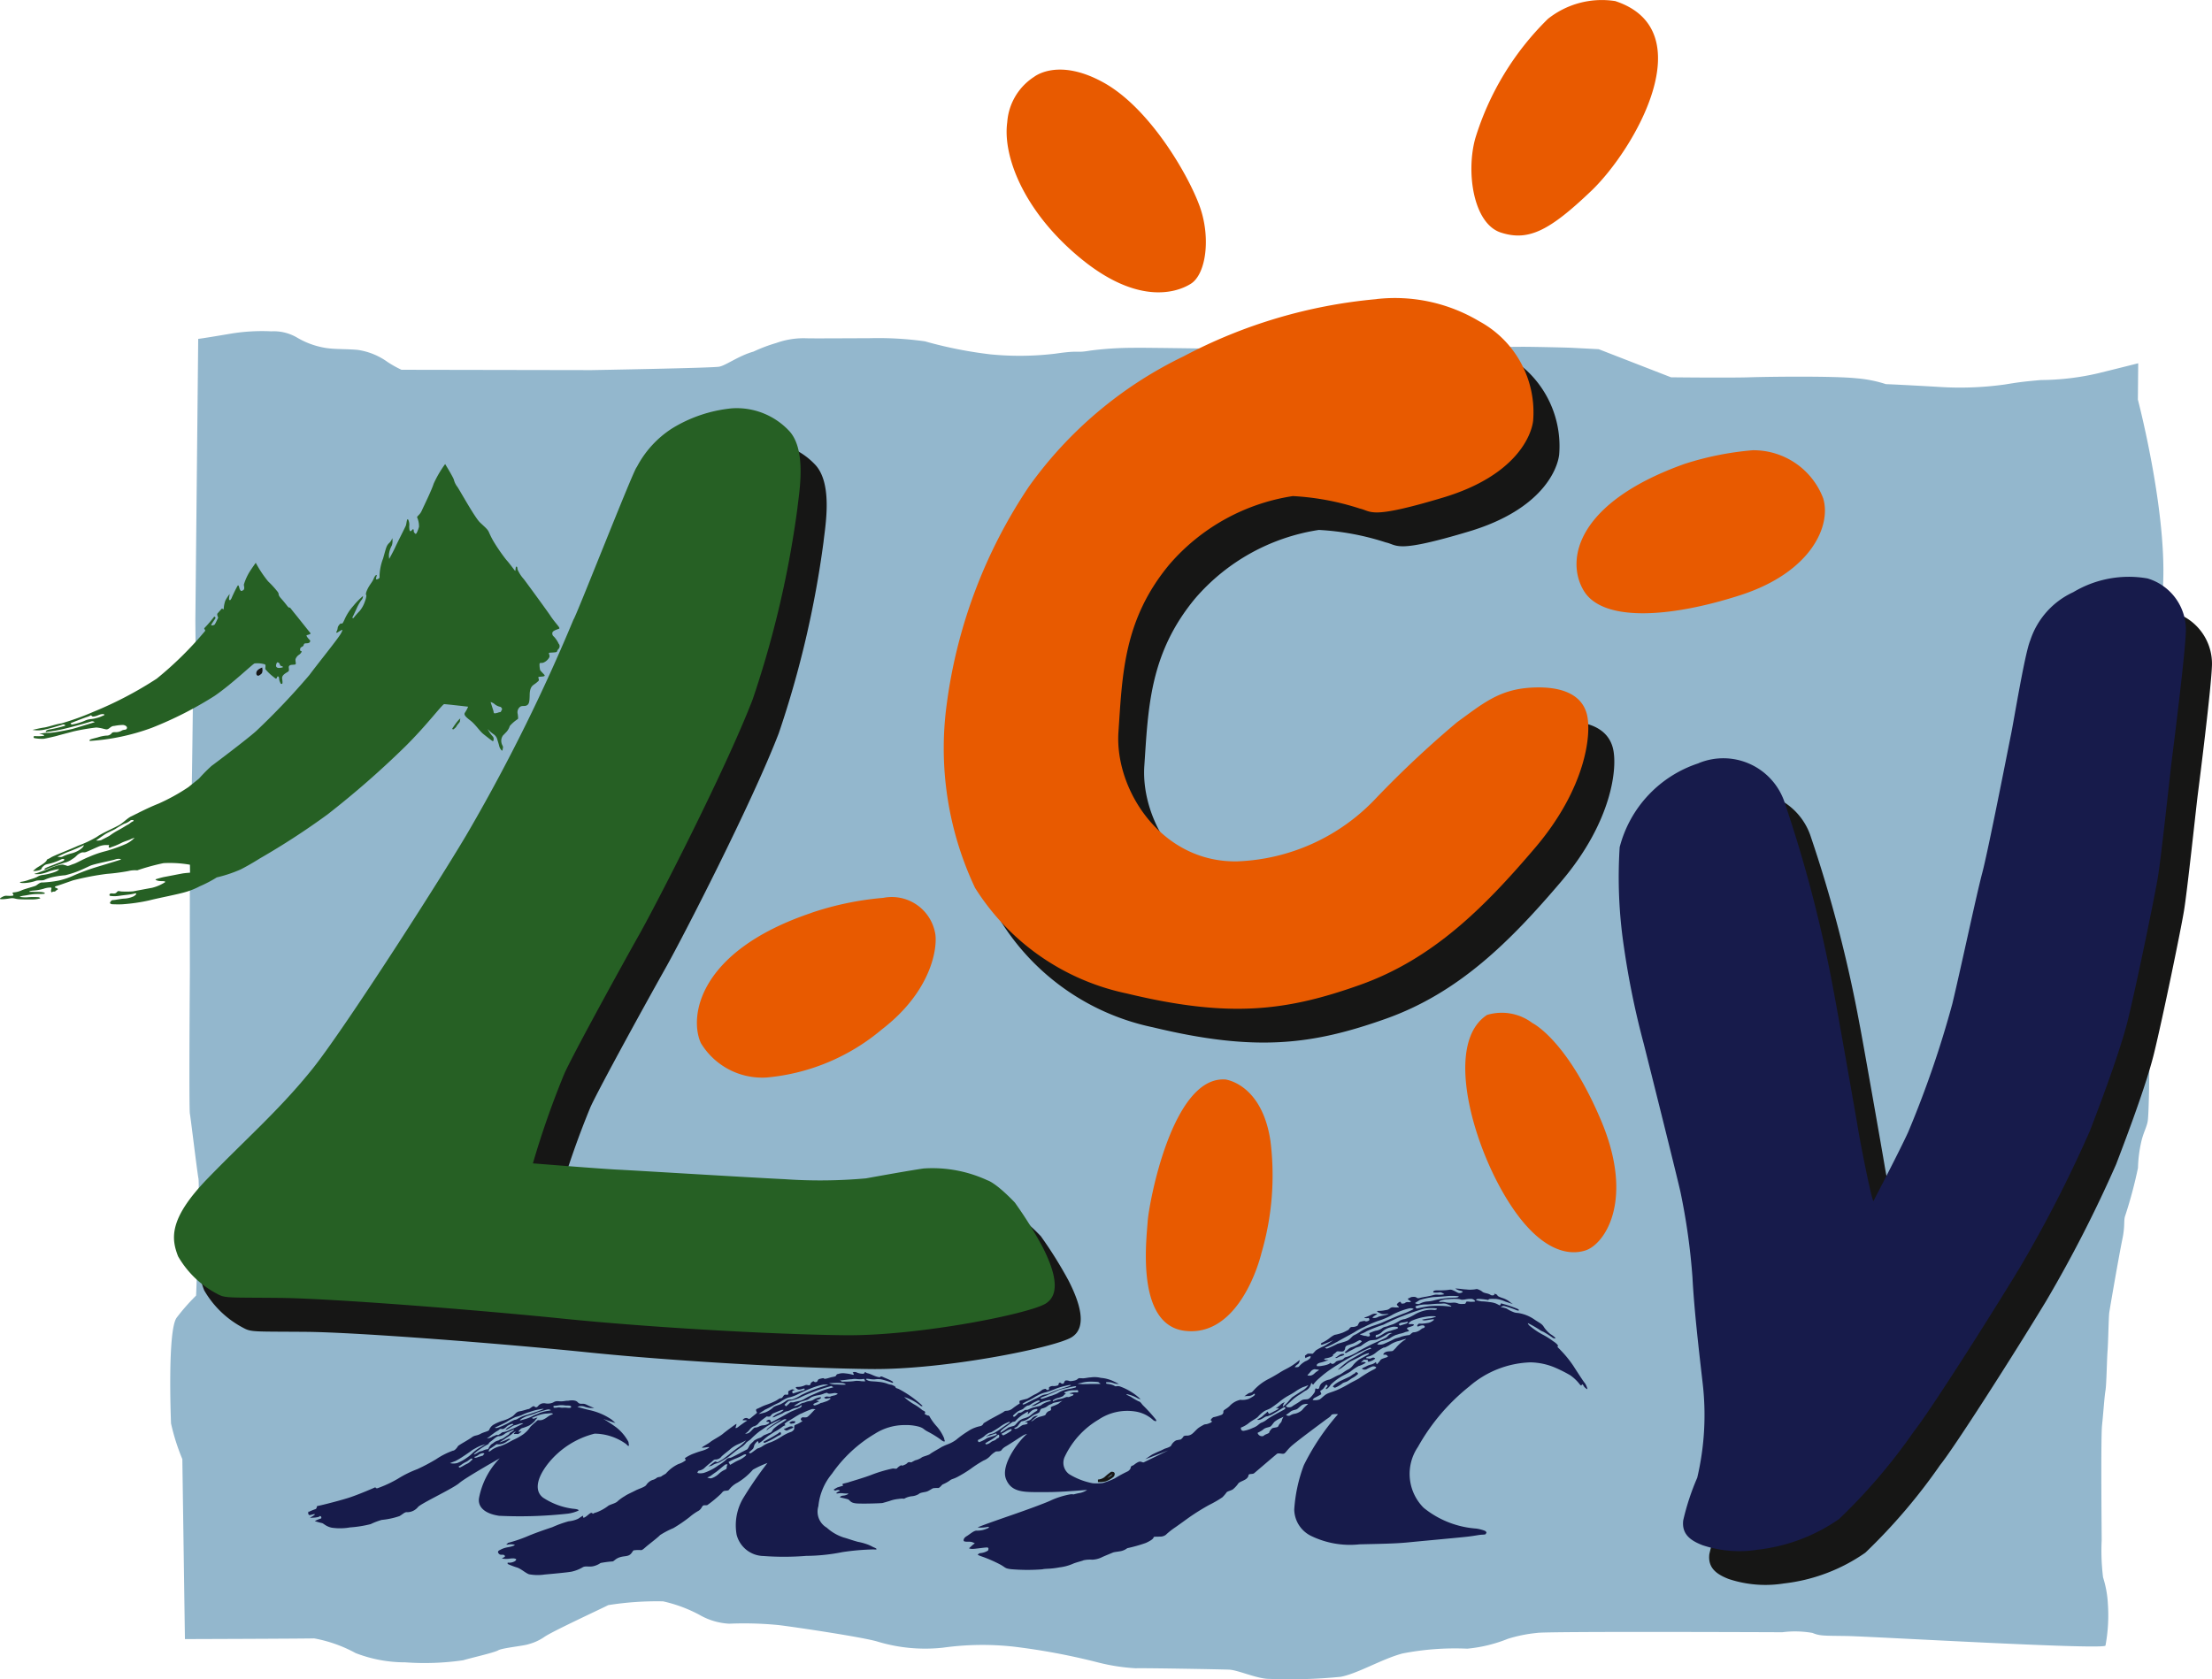<svg id="Groupe_2" data-name="Groupe 2" xmlns="http://www.w3.org/2000/svg" xmlns:xlink="http://www.w3.org/1999/xlink" width="105.37" height="80" viewBox="0 0 105.37 80">
  <defs>
    <clipPath id="clip-path">
      <rect id="Rectangle_1" data-name="Rectangle 1" width="105.37" height="80" fill="none"/>
    </clipPath>
  </defs>
  <g id="Groupe_1" data-name="Groupe 1" clip-path="url(#clip-path)">
    <path id="Tracé_1" data-name="Tracé 1" d="M19.856,36.39c.065,0,.865-.131,1.535-.245a9.154,9.154,0,0,1,1.943-.114,2.2,2.2,0,0,1,1.224.294,3.883,3.883,0,0,0,1.323.49c.457.081,1.012.049,1.567.1a3.211,3.211,0,0,1,1.42.572,5.267,5.267,0,0,0,.67.376l9.046.016s5.763-.1,6.09-.163.931-.523,1.633-.719a7.4,7.4,0,0,1,1.078-.408,3.884,3.884,0,0,1,1.355-.229c.343.016,1.992,0,3.053,0a16.046,16.046,0,0,1,2.678.147,20.068,20.068,0,0,0,3.119.621,14.213,14.213,0,0,0,3.1-.033c1.241-.18.9-.016,1.666-.147a16.019,16.019,0,0,1,2.057-.131c.327-.017,5.388.065,5.388.065s12.687-.114,13.16-.114,2.041.033,2.351.049l1.257.065,3.445,1.339s2.727.032,3.74,0,4.049-.065,5.11.049a6.117,6.117,0,0,1,1.388.278c.081,0,1.126.049,2.514.131a15.471,15.471,0,0,0,3.151-.115c.621-.1.8-.131,1.715-.212a12.32,12.32,0,0,0,2.743-.326c1.388-.343,1.894-.473,1.894-.473l-.016,1.731s1.567,5.96,1.143,9.519-.6,22.6-.6,22.6-.016,2.008-.081,2.3-.2.522-.294.914a6.377,6.377,0,0,0-.163,1.274,21.329,21.329,0,0,1-.6,2.253c-.1.261,0,.457-.147,1.159s-.588,3.249-.62,3.478-.05,1.453-.082,1.829-.049,1.6-.1,1.894-.1,1.061-.163,1.649-.017,5.127-.017,5.469a10.334,10.334,0,0,0,.066,1.779,4.979,4.979,0,0,1,.229,1.257,7.9,7.9,0,0,1-.114,1.992c-.1.212-11.234-.441-12.344-.457s-1.257,0-1.616-.147a4.819,4.819,0,0,0-1.437-.032s-11.3-.049-11.674.032a6.884,6.884,0,0,0-1.388.278,6.913,6.913,0,0,1-1.943.473,13.056,13.056,0,0,0-3.086.229c-.979.261-2.106.947-2.939,1.111a24.874,24.874,0,0,1-3.412.1c-.572,0-1.486-.424-1.91-.441s-4.115-.082-4.442-.065a9.465,9.465,0,0,1-1.8-.278A31.145,31.145,0,0,0,58.7,98.7a13.6,13.6,0,0,0-3.364.049,7.838,7.838,0,0,1-3.135-.294c-.718-.212-3.9-.686-4.7-.783a16.961,16.961,0,0,0-2.351-.065,3.162,3.162,0,0,1-1.421-.424A6.791,6.791,0,0,0,42,96.542a14.735,14.735,0,0,0-2.613.18c-.179.1-2.612,1.225-3.02,1.5a2.421,2.421,0,0,1-.768.359c-.212.081-1.257.179-1.453.294s-1.355.375-1.665.473a12.734,12.734,0,0,1-2.759.1,6.542,6.542,0,0,1-2.368-.441,6.579,6.579,0,0,0-1.976-.7c-.621.016-6.155.033-6.155.033L19.1,89.766a10.061,10.061,0,0,1-.539-1.7c-.016-.392-.163-4.408.261-5.029a9.806,9.806,0,0,1,.931-1.062c.016-.065.18-5.241.114-5.584s-.359-2.809-.408-3.086,0-6.809,0-6.809-.016-6.334.033-6.58.114-6.482.114-6.482.13-1.535.13-1.665-.016-1.959-.016-1.959Z" transform="translate(-10.414 -20.245)" fill="#93b7cd"/>
    <path id="Tracé_2" data-name="Tracé 2" d="M43.8,50.911a4.853,4.853,0,0,1,1.679-1.849,6.665,6.665,0,0,1,2.849-.962,3.421,3.421,0,0,1,2.754,1.094c.83.924.452,2.943.377,3.66a48.02,48.02,0,0,1-2.131,9.111c-1.283,3.339-4.584,9.753-5.4,11.2s-3.094,5.584-3.565,6.6a42.225,42.225,0,0,0-1.509,4.3s3.3.265,4.056.3,6.3.377,7.923.453a24.524,24.524,0,0,0,3.886-.038c.623-.113,2.094-.378,2.754-.472a6.24,6.24,0,0,1,3.037.566s.378.094,1.3,1.056a19.7,19.7,0,0,1,1.32,2.113c.491.962.943,2.206.151,2.7S57.21,92.3,53.721,92.26s-9.394-.377-13.45-.792-11.016-.962-13.487-.981-2.584.018-2.961-.188a4.612,4.612,0,0,1-1.868-1.793c-.321-.83-.471-1.774,1.415-3.716s3.433-3.282,4.98-5.207S34.8,70,35.9,68.077a85.2,85.2,0,0,0,4.9-9.922c.057.019,2.791-6.959,3-7.243" transform="translate(-12.23 -27.031)" fill="#161615"/>
    <path id="Tracé_3" data-name="Tracé 3" d="M126.1,36.147a7.831,7.831,0,0,1,4.888,1.055,4.93,4.93,0,0,1,2.573,4.74c-.074.667-.777,2.611-4.3,3.666s-3.37.649-3.962.519a12.433,12.433,0,0,0-3.185-.593,9.7,9.7,0,0,0-5.888,3.258c-2.185,2.629-2.24,5.24-2.426,7.981s2.037,6.221,5.647,6.165A9.555,9.555,0,0,0,126.1,59.9a48.931,48.931,0,0,1,3.833-3.592c1.222-.888,2-1.555,3.5-1.648s2.444.333,2.685,1.259-.037,3.518-2.463,6.369-4.87,5.3-8.351,6.536-6.184,1.593-11.091.408a11.263,11.263,0,0,1-7.239-5.036,15.588,15.588,0,0,1-1.352-8.721,24.264,24.264,0,0,1,3.925-10.406,19.42,19.42,0,0,1,7.369-6.2,24.258,24.258,0,0,1,9.184-2.722" transform="translate(-59.289 -20.285)" fill="#161615"/>
    <path id="Tracé_4" data-name="Tracé 4" d="M182.694,75.312a3.078,3.078,0,0,1,4.069,1.788,63.967,63.967,0,0,1,2.361,9.059c.107.52,1.081,6.057,1.187,6.7s.587,3.082.708,3.322c0,0,1.214-2.322,1.654-3.282a48.472,48.472,0,0,0,2.108-6.124c.44-1.841,1.147-5.189,1.427-6.243s1.241-5.963,1.374-6.617.654-3.843.907-4.443a3.839,3.839,0,0,1,2.054-2.308,5.145,5.145,0,0,1,3.535-.654A2.555,2.555,0,0,1,205.908,69c-.027,1.094-.614,5.71-.681,6.231s-.494,4.549-.654,5.51-1,5.042-1.427,6.791-1.694,4.976-1.8,5.269A62.121,62.121,0,0,1,198,99.339c-1.627,2.682-4.375,6.977-5.042,7.8a27.408,27.408,0,0,1-3.562,4.176,8.429,8.429,0,0,1-3.882,1.467,5.56,5.56,0,0,1-2.628-.213c-.587-.227-1-.534-.921-1.187a11.606,11.606,0,0,1,.667-2.029,13.054,13.054,0,0,0,.267-4.429c-.2-1.748-.414-3.589-.494-5.109a30.677,30.677,0,0,0-.573-4.083c-.134-.614-1.468-5.95-1.748-7.057a39.5,39.5,0,0,1-.947-4.629,22.424,22.424,0,0,1-.2-4.736,5.707,5.707,0,0,1,3.762-4" transform="translate(-100.539 -37.337)" fill="#161615"/>
    <path id="Tracé_5" data-name="Tracé 5" d="M15.368,66.234c-.163.029-.209-.012-.233-.058s.018-.152.018-.152c.018-.022.023-.075.1-.028s.041.128.111.151.169.058.006.087M6.877,68.52a1.344,1.344,0,0,1-.3.11,1.417,1.417,0,0,1-.285.052.927.927,0,0,0-.3.088,2.814,2.814,0,0,1-.575.168c-.076-.006-.07-.064-.07-.064.018-.006.552-.221.768-.291s.174-.1.215-.069.035.063.169.034.2-.081.308-.1.226.017.07.076M16.6,64.681c.076-.028.215-.046.157-.111s-.617-.773-.738-.919-.175-.227-.215-.267-.046.011-.1-.046-.14-.187-.332-.4-.064-.192-.175-.332a4.65,4.65,0,0,0-.448-.489,5.527,5.527,0,0,1-.587-.884s-.163.227-.279.407a2.6,2.6,0,0,0-.286.628c-.006.081.064.221-.046.279s-.1.018-.14-.035-.046-.244-.11-.192a6.79,6.79,0,0,0-.3.617c-.059.092-.059.087-.1.064s.035-.314.012-.273a2.011,2.011,0,0,0-.2.308,1.419,1.419,0,0,0-.076.378c-.005.093-.064-.017-.087,0s-.134.152-.2.221.035.2.017.228-.128.273-.163.314a.211.211,0,0,1-.162.035c-.035-.006.186-.308.2-.337s-.041-.117-.081-.047a5.817,5.817,0,0,1-.436.506c-.064.059.075.088.011.163a16.768,16.768,0,0,1-2.291,2.257,17.886,17.886,0,0,1-3.007,1.576,12.75,12.75,0,0,1-1.529.553c-.274.04-.64.174-.832.2s-.535.111-.552.111a1.433,1.433,0,0,0,.517,0c.285-.053.884-.239.937-.256s.139.041.1.059a6.214,6.214,0,0,1-.715.174c-.186.023-.227.1-.2.128a7.269,7.269,0,0,0,.931-.169c.25-.058,1.111-.291,1.21-.332a.2.2,0,0,1,.186.029s-.972.3-1.076.326-.657.134-.738.14a2.518,2.518,0,0,1-.454.046c-.221-.006-.442.07-.343.059s.279.064.169.081a1.906,1.906,0,0,1-.4.012c-.087-.012-.076.07-.047.093a1.912,1.912,0,0,0,.466.035c.075-.012.552-.116.663-.151s.419-.111.745-.2a10.2,10.2,0,0,1,1.088-.186,1.871,1.871,0,0,1,.36.064c.076.012.14.058.244-.018s.14-.116.256-.122a2.345,2.345,0,0,1,.419-.046c.14.018.215.1.174.175s-.111.035-.227.087a.577.577,0,0,1-.326.082c-.157-.006-.157.052-.192.081a.305.305,0,0,1-.221.081,1.817,1.817,0,0,0-.419.087c-.105.029-.262.064-.338.093s-.041.076-.041.076A10.485,10.485,0,0,0,9.2,69.1a17.635,17.635,0,0,0,3-1.524c.855-.588,1.827-1.536,1.908-1.548a1.257,1.257,0,0,1,.494.046c.053.053,0,.175.023.233a2.381,2.381,0,0,0,.384.366c.111.087.128.111.157.04s.041-.081.081-.051.018.139.058.226.035.116.1.116.006-.262.012-.291,0-.1.14-.2.186-.088.186-.187-.035-.145.035-.2.262-.018.285-.064-.023-.157-.006-.239a.418.418,0,0,1,.169-.209.357.357,0,0,0,.122-.14c.018-.041-.093-.035-.076-.087s-.018-.093.081-.145.076-.063.105-.128.116-.029.215-.058a.108.108,0,0,0,.081-.122s-.233-.228-.157-.257" transform="translate(-1.979 -34.419)" fill="#266024"/>
    <path id="Tracé_6" data-name="Tracé 6" d="M28.187,72.819s-.14.064-.163.14.006.116.029.1a.455.455,0,0,0,.116-.088A.306.306,0,0,0,28.187,72.819Z" transform="translate(-15.746 -40.928)" fill="none" stroke="#161615" stroke-width="0.121"/>
    <path id="Tracé_7" data-name="Tracé 7" d="M49.571,78.163a.107.107,0,0,0-.018.014,1.187,1.187,0,0,0-.108.111,3.991,3.991,0,0,0-.263.37s.044.038.069.019.132-.106.132-.132.169-.213.169-.232.019-.15.019-.15" transform="translate(-27.644 -43.932)" fill="#266024"/>
    <path id="Tracé_8" data-name="Tracé 8" d="M23.864,62.281c-.018.044-.069.031-.094.038a.7.7,0,0,1-.194.05c-.075,0-.05-.05-.075-.126s-.131-.413-.131-.413a.591.591,0,0,1,.169.081.609.609,0,0,0,.194.12c.063.025.082.018.119.038s.044.063.063.075-.031.094-.05.138M6.328,67.519c-.122.058-.116.088-.233.151s-.291.18-.494.285a3.257,3.257,0,0,0-.372.239c-.122.075-.349.18-.407.215a.631.631,0,0,1-.244.018s.279-.2.419-.291.4-.2.494-.255a4.767,4.767,0,0,1,.424-.25.849.849,0,0,0,.285-.146c.058-.064.25-.023.128.035m-2.46,1.3a1.278,1.278,0,0,1-.436.215,2.209,2.209,0,0,0-.448.157c-.064.046-.25.011-.25.011s.308-.151.512-.233A8.108,8.108,0,0,0,4,68.647a.337.337,0,0,1-.134.169m22.757-9.742a1.336,1.336,0,0,0-.238-.361.175.175,0,0,1-.064-.209c.035-.087.3-.157.314-.169s.035-.023-.046-.128-.25-.3-.372-.489-1.163-1.611-1.262-1.739a1.715,1.715,0,0,1-.3-.46c-.018-.11-.012-.134-.059-.139s-.029.221-.058.2-.273-.367-.425-.529a8.782,8.782,0,0,1-.541-.773,3.854,3.854,0,0,1-.285-.547c-.07-.145-.169-.215-.425-.459s-1.017-1.634-1.087-1.71a.924.924,0,0,1-.157-.332c-.046-.14-.413-.738-.413-.738a5.255,5.255,0,0,0-.547.936c-.1.32-.471,1.07-.57,1.291s-.256.261-.21.332a1.03,1.03,0,0,1,.081.43,1.446,1.446,0,0,1-.1.273c-.058.123-.1.035-.134-.011s0-.081-.029-.134-.075.064-.134.081-.064-.116-.07-.221a.575.575,0,0,0-.046-.326c-.07-.1-.076.2-.116.291s-.4.8-.5,1.018-.29.558-.29.558a1.064,1.064,0,0,1-.012-.221,1.182,1.182,0,0,1,.14-.425.714.714,0,0,0,.018-.343.534.534,0,0,1-.152.238c-.127.128-.134.2-.285.733a2.493,2.493,0,0,0-.169.831c.018.116-.046.14-.128.163s-.012-.134-.006-.186-.075-.023-.145.152-.2.29-.308.529-.041.244-.041.279a1.07,1.07,0,0,1-.069.279,1.439,1.439,0,0,1-.245.448,3.86,3.86,0,0,0-.291.331c-.052.053-.07-.023-.046-.052s.116-.244.169-.349a2.149,2.149,0,0,1,.239-.436.277.277,0,0,0,.081-.2,3.6,3.6,0,0,0-.465.477,2.442,2.442,0,0,0-.407.628c-.163.372-.122.1-.25.256s-.047.151-.128.314.1.012.152-.011.2-.151.046.122-1.087,1.419-1.5,1.977a33.885,33.885,0,0,1-2.541,2.675c-.448.4-2,1.57-2.123,1.658a7.815,7.815,0,0,0-.587.593c-.018.023-.448.36-.5.407a9.326,9.326,0,0,1-1.448.8c-.558.221-1.116.523-1.285.6s-.36.279-.552.4-.878.413-1.082.575a5.6,5.6,0,0,1-.9.425c-.268.128-1.192.488-1.291.558s-.2.087-.2.122-.076.11-.157.169-.256.162-.314.2-.146.122-.175.14.1.029.273-.018.075-.075.192-.18.111-.088.372-.151a2.647,2.647,0,0,0,.5-.192c.134-.053.186.018.1.07s-.686.268-.808.326-.145.134.018.064.814-.3.884-.308a1.061,1.061,0,0,0,.326-.162c.209-.122.2-.192.367-.279s.163-.006.32-.07.291-.128.558-.244a.952.952,0,0,1,.448-.076c.128-.023.018.035.052.1s.088,0,.163-.018a3.121,3.121,0,0,0,.448-.191c.134-.07.378-.134.413-.163A1.061,1.061,0,0,1,6.41,68.3a1.444,1.444,0,0,1-.384.279,6.926,6.926,0,0,1-.989.355,4.873,4.873,0,0,0-.808.279c-.262.1-.582.29-.721.332s-.256.116-.32.087-.157-.041-.192-.058a1.408,1.408,0,0,0-.4.093c-.175.052-.215.093-.436.169s-.343.134-.465.162,0,.046.2.029a1.834,1.834,0,0,0,.477-.139,3.659,3.659,0,0,1,.4-.093c.087-.023.011.081-.209.151a2.862,2.862,0,0,1-.512.122.637.637,0,0,0-.291.1c-.174.081-.3.1-.43.151a1.8,1.8,0,0,1-.343.081c-.088.017-.018.07.215.052a1.906,1.906,0,0,0,.5-.1c.145-.046.32,0,.424-.053a2,2,0,0,1,.332-.116,4.429,4.429,0,0,1,.651-.1,4.651,4.651,0,0,0,.814-.279L4.3,69.63c.238-.1,1.012-.239,1.192-.3s.314-.006.256.011-.459.145-1.064.326a10.257,10.257,0,0,0-1.163.424,3.48,3.48,0,0,1-.745.25,5.432,5.432,0,0,1-.75.088c-.122-.018-.244.11-.32.151s-.558.163-.675.222a1.125,1.125,0,0,1-.389.1c-.105.006.023.105-.006.14s-.268.024-.325.018a.365.365,0,0,0-.134.024s-.169.075-.181.116.215.029.46-.011.221.029.506.04.337.006.57.006a1.4,1.4,0,0,0,.355-.041c.053-.006.029-.046-.052-.064a3.659,3.659,0,0,0-.558.006,1.535,1.535,0,0,1-.338-.023s.035-.035.21-.058.2-.041.407-.064.337-.006.471-.018.093-.011.105-.035-.07-.041-.14-.053-.593-.011-.593-.011-.041-.035.157-.058a2.322,2.322,0,0,0,.517-.087.96.96,0,0,1,.332-.059c.1-.005.006.1.029.186s.053,0,.134.006.076-.046.163-.087-.058-.088-.1-.105.006-.064.047-.07.349-.116.8-.273a13.12,13.12,0,0,1,1.605-.308,9.8,9.8,0,0,0,1.023-.134,1.321,1.321,0,0,1,.431-.035,10.524,10.524,0,0,1,1.25-.343,5.545,5.545,0,0,1,1.265.076l.007.378s-.237.017-.348.035-.785.152-.884.169-.36.093-.407.111.07.087.261.087.233.029.145.075a2.035,2.035,0,0,1-.587.245c-.256.046-.907.169-.907.169a4.915,4.915,0,0,1-.547.005c-.151-.018-.151-.046-.227.041s-.18.046-.268.052-.093.105-.046.116a1.463,1.463,0,0,0,.459-.006c.233-.035.506-.052.686-.1s.093.052-.011.122a1.228,1.228,0,0,1-.483.116c-.128.006-.43.07-.518.07s-.134.116-.14.134.053.064.122.064.3.012.483,0a8.522,8.522,0,0,0,1.274-.186c.419-.11,1.361-.285,1.757-.407a3.5,3.5,0,0,0,.64-.262,5.979,5.979,0,0,0,.814-.425,6.5,6.5,0,0,0,1.134-.378c.459-.233.913-.523.913-.523A35.384,35.384,0,0,0,15.6,67.188a43.518,43.518,0,0,0,3.693-3.228c1.036-1.023,1.78-2.029,1.867-2.029s1.14.122,1.14.122a1.633,1.633,0,0,1-.145.273c-.075.1,0,.192.25.384s.436.5.628.652.355.279.4.308.064.047.075-.023a.192.192,0,0,0-.029-.169,1.468,1.468,0,0,1-.157-.2c-.026-.039-.078-.133-.1-.167a1.709,1.709,0,0,0,.272.242.455.455,0,0,1,.174.2c.018.052.1.308.111.372a.486.486,0,0,0,.122.215c.041.029.041-.064.058-.134s-.053-.116-.076-.261a.436.436,0,0,1,.076-.32c.035-.035.087-.087.18-.186a.776.776,0,0,0,.145-.267,1.832,1.832,0,0,1,.366-.32c.041-.018.035-.07.012-.251a.323.323,0,0,1,.116-.343c.093-.07.221-.011.32-.07s.128-.145.134-.506.139-.431.192-.477a1.473,1.473,0,0,0,.233-.186c.035-.058-.018-.122-.006-.145s-.07-.041.116-.052.2-.041.162-.088-.2-.209-.2-.227a1.22,1.22,0,0,1-.029-.279c.012-.1.064-.035.186-.075a.568.568,0,0,0,.279-.251c.041-.081-.029-.169-.017-.2s.04-.018.244-.035.1-.035.2-.151a.194.194,0,0,0,.035-.25" transform="translate(0 -28.382)" fill="#266024"/>
    <path id="Tracé_9" data-name="Tracé 9" d="M110.78,7.934s1.13-.963,3.333.259,4.037,4.407,4.573,5.888.314,3.24-.426,3.7-2.593.982-5.277-1.241-3.685-4.851-3.462-6.461a2.811,2.811,0,0,1,1.259-2.148" transform="translate(-61.54 -4.257)" fill="#e85a00"/>
    <path id="Tracé_10" data-name="Tracé 10" d="M166.875.048A4.125,4.125,0,0,0,163.69.9a13.52,13.52,0,0,0-3.462,5.7c-.445,1.612-.092,4.055,1.222,4.481s2.316-.089,4.3-1.981c2.093-2,5.352-7.684,1.13-9.054" transform="translate(-89.954 0)" fill="#e95a00"/>
    <path id="Tracé_11" data-name="Tracé 11" d="M176.636,49.628a14.559,14.559,0,0,1,3.24-.648,3.553,3.553,0,0,1,3.351,2.277c.408,1.3-.555,3.536-3.944,4.629s-6.573,1.278-7.462-.222-.278-4.222,4.815-6.036" transform="translate(-96.383 -27.528)" fill="#e85a00"/>
    <path id="Tracé_12" data-name="Tracé 12" d="M128.4,117.429s1.759.185,2.166,2.944a13.175,13.175,0,0,1-.426,5.314c-.241.981-1.3,4-3.648,3.722s-1.833-4.333-1.777-5.2,1.166-6.925,3.684-6.777" transform="translate(-70.046 -66)" fill="#e85a00"/>
    <path id="Tracé_13" data-name="Tracé 13" d="M160.426,110.288a2.421,2.421,0,0,1,2.148.388s1.63.778,3.259,4.611.185,5.925-.722,6.222-2.389-.037-3.962-2.8-2.685-7.165-.722-8.425" transform="translate(-89.579 -61.934)" fill="#e85a00"/>
    <path id="Tracé_14" data-name="Tracé 14" d="M81.253,98.38a14.474,14.474,0,0,1,3.426-.714,2.1,2.1,0,0,1,2.468,1.656c.13.552-.049,2.7-2.533,4.612a9.888,9.888,0,0,1-5.472,2.29,3.413,3.413,0,0,1-3.15-1.64c-.568-1.25-.13-4.384,5.261-6.2" transform="translate(-42.606 -54.887)" fill="#e85a00"/>
    <path id="Tracé_15" data-name="Tracé 15" d="M40.965,47.228a4.856,4.856,0,0,1,1.679-1.849,6.663,6.663,0,0,1,2.849-.962,3.42,3.42,0,0,1,2.754,1.094c.83.924.452,2.943.377,3.659a48.05,48.05,0,0,1-2.131,9.111c-1.283,3.339-4.584,9.753-5.4,11.2S38,75.071,37.532,76.09a42.12,42.12,0,0,0-1.509,4.3s3.3.265,4.056.3,6.3.377,7.923.453a24.413,24.413,0,0,0,3.886-.038c.623-.113,2.094-.378,2.754-.472a6.239,6.239,0,0,1,3.037.566s.378.094,1.3,1.056A19.721,19.721,0,0,1,60.3,84.37c.49.962.943,2.207.151,2.7s-6.075,1.547-9.564,1.509-9.394-.378-13.45-.792S26.422,86.823,23.95,86.8s-2.584.019-2.961-.189a4.608,4.608,0,0,1-1.868-1.792c-.321-.83-.471-1.773,1.415-3.716s3.433-3.282,4.98-5.207,6.452-9.583,7.546-11.507a85.2,85.2,0,0,0,4.9-9.922c.057.019,2.791-6.959,3-7.243" transform="translate(-10.638 -24.961)" fill="#266024"/>
    <path id="Tracé_16" data-name="Tracé 16" d="M123.267,32.464a7.831,7.831,0,0,1,4.888,1.055,4.93,4.93,0,0,1,2.573,4.74c-.074.667-.777,2.611-4.3,3.666s-3.37.649-3.962.519a12.437,12.437,0,0,0-3.185-.593A9.7,9.7,0,0,0,113.4,45.11c-2.185,2.629-2.24,5.24-2.426,7.981s2.037,6.221,5.647,6.165a9.556,9.556,0,0,0,6.647-3.036,48.937,48.937,0,0,1,3.833-3.592c1.222-.888,2-1.555,3.5-1.648s2.444.333,2.685,1.259-.037,3.518-2.463,6.369-4.87,5.3-8.351,6.536-6.184,1.593-11.091.408a11.263,11.263,0,0,1-7.239-5.036,15.588,15.588,0,0,1-1.352-8.721,24.264,24.264,0,0,1,3.925-10.406,19.415,19.415,0,0,1,7.369-6.2,24.252,24.252,0,0,1,9.184-2.722" transform="translate(-57.696 -18.215)" fill="#e85a00"/>
    <path id="Tracé_17" data-name="Tracé 17" d="M179.861,71.629a3.078,3.078,0,0,1,4.069,1.788,63.908,63.908,0,0,1,2.361,9.059c.107.52,1.081,6.057,1.187,6.7s.587,3.082.708,3.322c0,0,1.214-2.322,1.654-3.282a48.439,48.439,0,0,0,2.108-6.124c.44-1.841,1.147-5.189,1.427-6.243s1.241-5.963,1.374-6.617.654-3.843.907-4.443a3.839,3.839,0,0,1,2.054-2.308,5.142,5.142,0,0,1,3.535-.654,2.554,2.554,0,0,1,1.828,2.495c-.027,1.094-.614,5.71-.68,6.231s-.494,4.549-.654,5.51-1,5.042-1.427,6.791-1.694,4.976-1.8,5.269a62.123,62.123,0,0,1-3.348,6.537c-1.627,2.682-4.376,6.977-5.042,7.8a27.428,27.428,0,0,1-3.562,4.176,8.429,8.429,0,0,1-3.882,1.467,5.56,5.56,0,0,1-2.628-.213c-.587-.227-1-.533-.921-1.187a11.609,11.609,0,0,1,.667-2.028,13.058,13.058,0,0,0,.267-4.43c-.2-1.747-.414-3.589-.494-5.109a30.668,30.668,0,0,0-.573-4.082c-.134-.614-1.468-5.95-1.748-7.057a39.5,39.5,0,0,1-.947-4.629,22.424,22.424,0,0,1-.2-4.736,5.707,5.707,0,0,1,3.762-4" transform="translate(-98.947 -35.267)" fill="#171b4b"/>
    <path id="Tracé_18" data-name="Tracé 18" d="M46.045,152.664c-.024.012-.012.029-.163.018a.944.944,0,0,0-.221-.006c-.116.006-.152-.029-.239-.012a.8.8,0,0,1-.186.012c-.029,0-.018-.087-.018-.087a1.513,1.513,0,0,0,.2-.018.98.98,0,0,1,.32-.006c.116.018.192,0,.262.018s.064.07.041.081m-.913.338a1.187,1.187,0,0,0-.192.11.974.974,0,0,1-.226.134.408.408,0,0,1-.21.023c-.052-.006-.081.041-.139.093a2.713,2.713,0,0,0-.244.221,1.373,1.373,0,0,1-.343.361,2.831,2.831,0,0,1-.465.261c-.075.035-.186.1-.261.14a2.53,2.53,0,0,1-.372.163,1.216,1.216,0,0,0-.39.169c-.087.076-.128.087-.151.087s.023-.134.075-.145a3.324,3.324,0,0,0,.285-.2c.023-.006.081.006.163,0a.723.723,0,0,0,.268-.087,2.69,2.69,0,0,1,.244-.157.147.147,0,0,0-.145.006,2.26,2.26,0,0,1-.372.145c-.035.006.209-.134.267-.18s.262-.163.326-.227.186-.134.163-.1-.151.122-.029.11.139.023.186-.018.186-.122.087-.1-.128-.006-.081-.041.07-.1.152-.122a2.023,2.023,0,0,0,.22-.075.875.875,0,0,0,.14-.064,1.461,1.461,0,0,0,.233-.192.764.764,0,0,1,.122-.151c.041-.023-.023-.023-.116.018a.1.1,0,0,1-.134-.023,3.329,3.329,0,0,1,.366-.145,1.587,1.587,0,0,1,.279-.058c.087,0,.226-.023.279-.018s.116.023.018.07m-3.088,1.646a.672.672,0,0,0-.2.07c-.075.029-.157.029-.2.07a1.4,1.4,0,0,1-.221.116l.018-.046a2.251,2.251,0,0,1,.273-.215,3.271,3.271,0,0,1,.349-.215c.064-.012.07-.087.14-.134s.18-.145.244-.192.134-.087.18-.075a.515.515,0,0,0,.221-.081.845.845,0,0,1,.192-.116c.064-.018.227-.1.273-.116s.024.041-.11.116-.023.058-.18.157-.2.157-.3.18-.058.035-.14.064a.532.532,0,0,0-.209.1c-.053.053-.093.053-.134.1a.579.579,0,0,0-.093.122c-.023.046-.029.093-.1.1m-.2.3a.93.93,0,0,0-.116.035c-.041.018.035-.023-.134.041s-.146-.018-.146-.018a.453.453,0,0,0,.2-.1.388.388,0,0,1,.2-.076.137.137,0,0,1,.075.018Zm-.791.122a1.913,1.913,0,0,1-.419.227.7.7,0,0,1-.349.006s.169-.07.244-.093a3.7,3.7,0,0,0,.407-.244c.1-.064.32-.215.36-.25a1.41,1.41,0,0,1,.192-.116,1.767,1.767,0,0,1,.291-.139c.07-.023.238-.07.215-.064s-.226.134-.314.18a1.817,1.817,0,0,0-.32.244,1.883,1.883,0,0,1-.308.25m.221.134a.619.619,0,0,1-.14.11c-.058.035-.046.018-.157.081a2.362,2.362,0,0,1-.215.116c-.04.017-.07-.047-.07-.047a1.143,1.143,0,0,0,.175-.116,1.548,1.548,0,0,1,.209-.117c.035-.012.169-.122.192-.134s.093-.029.081.017.023,0-.076.088m1.018-1.262a1.874,1.874,0,0,1,.285-.192c.041-.023.087-.088.145-.076a.191.191,0,0,0,.169-.035c.075-.046.093-.093.175-.134a.915.915,0,0,1,.186-.076c.017,0,.075.029.035.046a2.678,2.678,0,0,0-.268.157c-.046.035-.1.093-.081.093a.841.841,0,0,0,.18-.088,1.6,1.6,0,0,1,.227-.134c.023,0,.093-.023.128-.029a1.858,1.858,0,0,1,.192-.064c.041,0,.145-.017.093.012s-.227.116-.349.18-.2.081-.268.116a.983.983,0,0,1-.192.081c-.087.029-.169.029-.186.046a1.249,1.249,0,0,1-.163.111c-.053.029-.046-.023-.145.023s-.151.052-.186.087a.752.752,0,0,1-.227.064,3.027,3.027,0,0,0,.25-.192m.733-.628a3.428,3.428,0,0,1,.378-.2,1.951,1.951,0,0,0,.308-.1,1.964,1.964,0,0,1,.378-.145,2.838,2.838,0,0,1,.308-.093c.1-.018.18-.041.29-.052s.041.018-.075.064-.471.163-.634.215a1.71,1.71,0,0,0-.442.175c-.116.081-.146.052-.216.087a1.545,1.545,0,0,0-.233.122,3.508,3.508,0,0,1-.523.233c-.1.035-.145,0-.145,0s.529-.244.6-.3m1.965-.576a1.121,1.121,0,0,1,.116.041.6.6,0,0,1-.122.029,1.926,1.926,0,0,0-.436.111c-.1.058-.174.064-.308.134a1.818,1.818,0,0,1-.3.128c-.088.029-.3.087-.314.093s.029-.058.029-.058a1.747,1.747,0,0,1,.3-.157c.1-.029.343-.1.436-.145s.337-.11.4-.128a.929.929,0,0,1,.209-.046m3.8,1.567a2.168,2.168,0,0,0-.589-.707,6.932,6.932,0,0,0-.616-.406,5.818,5.818,0,0,0,.59.2c-.053-.026,0,0-.2-.17a2.993,2.993,0,0,0-1.035-.445c-.341-.078-.589-.157-.589-.157a.474.474,0,0,1,.367,0,1.053,1.053,0,0,0,.432.052,3.044,3.044,0,0,1-.367-.157c-.21-.1-.289.026-.42-.118s-.459-.066-.459-.066c-.078-.013-.183.026-.328.026s-.235-.039-.38.053a.614.614,0,0,1-.393.039.357.357,0,0,0-.314.118c-.092.118-.145.065-.2.026s-.21.131-.262.131-.249.079-.419.105-.21.131-.341.236a1.869,1.869,0,0,1-.5.223,2.188,2.188,0,0,0-.393.17.5.5,0,0,0-.223.249c-.013.078-.236.1-.419.2s-.262.052-.419.17-.629.367-.656.42-.144.21-.235.21a3.587,3.587,0,0,0-.8.406,9.225,9.225,0,0,1-.891.472,5.123,5.123,0,0,0-.931.459,5.628,5.628,0,0,1-.917.432c-.131.065-.157-.026-.157-.026s-.8.354-1.3.511-1.4.38-1.454.38-.013.131-.118.158a2.415,2.415,0,0,0-.33.139c0,.055.007.155.094.136.118-.026.17-.052.223-.039s-.236.17-.236.17.393,0,.459-.066.131.092.053.105a1.533,1.533,0,0,0-.275.118,3.036,3.036,0,0,0,.328.092c.092.013.183.157.472.222a2.7,2.7,0,0,0,.878-.013,5.443,5.443,0,0,0,.983-.157,3.359,3.359,0,0,1,.524-.2,3.725,3.725,0,0,0,.852-.183c.21-.131.249-.2.38-.184a.673.673,0,0,0,.5-.249c.144-.171,1.664-.878,1.965-1.14s1.926-1.179,1.926-1.179a3.7,3.7,0,0,0-.983,1.874c-.079.419.236.76.956.865a20.8,20.8,0,0,0,3.25-.1,1.74,1.74,0,0,0,.524-.145s.079-.065-.262-.092a3.356,3.356,0,0,1-1.415-.524c-.393-.288-.367-.878.262-1.664a4.118,4.118,0,0,1,2.188-1.389,2.6,2.6,0,0,1,1.507.5c.105.118.158.131.105-.079" transform="translate(-18.849 -85.605)" fill="#171b4b"/>
    <path id="Tracé_19" data-name="Tracé 19" d="M33.523,164.384l-.013.04.011-.006c0-.02,0-.034,0-.034" transform="translate(-18.835 -92.393)" fill="#171b4b"/>
    <path id="Tracé_20" data-name="Tracé 20" d="M71.648,149.711c-.029,0-.076,0-.169-.006a1.5,1.5,0,0,0-.238-.018c-.111.006-.093.018-.285.029s-.349.006-.4.011c-.028,0-.053-.033-.071-.064h-.017l-.006-.035c0-.017.007.007.023.034a1.962,1.962,0,0,0,.2-.017c.14-.017.262-.035.332-.035a.811.811,0,0,1,.209-.012,1.188,1.188,0,0,0,.2.012c.087.006.18-.035.192.006s.053.093.024.093m-.919.157a1.489,1.489,0,0,1-.186.006c-.087-.006-.209-.012-.326-.012a1.044,1.044,0,0,1-.279-.058s.035-.006.25-.012a2.69,2.69,0,0,1,.407.006c.087.011.169.07.134.07m-.384.448a.5.5,0,0,1-.134.064,1.113,1.113,0,0,0-.128.029c-.1.024-.046.041-.151.035s-.088-.023-.157.006-.081.035-.052.053a.118.118,0,0,0,.116.029c.081-.012.157-.035.169-.005s-.07.069-.093.087a.485.485,0,0,1-.122.058c-.041.011-.163.058-.2.064a.156.156,0,0,0-.093.035,1.309,1.309,0,0,1-.233.088c-.018.006-.081-.018-.076-.035s-.005-.035.1-.081a.883.883,0,0,0,.169-.075c.017-.018-.123-.029-.128-.046s.082-.024.14-.053.134-.1.052-.1a.767.767,0,0,0-.3.105.468.468,0,0,1-.2.075.748.748,0,0,0-.215.058c-.058.029-.145.029-.2.064s-.25.14-.343.111c0,0,.273-.175.32-.192s.285-.088.326-.1.139-.1.215-.134a1.284,1.284,0,0,1,.256-.075,1.429,1.429,0,0,0,.279-.07.506.506,0,0,1,.192-.052c.023.011,0,.041.11.041s.2-.035.274-.029.14.029.1.047m-1.064.745c-.041.011-.093.087-.233.226s-.152.134-.221.14-.151-.017-.186.018a.106.106,0,0,0-.035.105c.011.023.11.046.041.081s-.1.064-.2.11-.14.047-.152.088a1.33,1.33,0,0,0-.006.151.285.285,0,0,1-.186.151,2.243,2.243,0,0,0-.425.215,2.833,2.833,0,0,1-.512.268,1.381,1.381,0,0,0-.372.175.757.757,0,0,1-.244.116c-.035.006-.3.227-.343.233a.1.1,0,0,1-.081-.035s.163-.14.2-.18a.489.489,0,0,0,.058-.169.6.6,0,0,1,.157-.192c.04-.012.052.11.052.11a1.947,1.947,0,0,0,.215-.157,3.132,3.132,0,0,1,.256-.215c.052-.029.215-.14.3-.191a2.362,2.362,0,0,0,.338-.215.5.5,0,0,1,.174-.093s-.064-.052-.046-.064a.8.8,0,0,1,.18-.134c.111-.058.4-.251.454-.274a.854.854,0,0,1,.2-.1,3.982,3.982,0,0,1,.477-.2c.11-.006.186.023.145.035m-3.234,1.884s-.326.168-.343.18-.378.2-.442.221-.152,0-.221.093a2.129,2.129,0,0,1-.372.273,2.453,2.453,0,0,1-.7.361c-.239.046-.3-.011-.3-.011s.035-.1.076-.1a.545.545,0,0,0,.233-.1,4.418,4.418,0,0,1,.36-.308c.046-.029.111-.128.192-.122a.361.361,0,0,0,.268-.116c.035-.064.4-.332.448-.384a1.49,1.49,0,0,1,.378-.233c.14-.058.367-.18.367-.18a2.431,2.431,0,0,1-.3.285c-.1.064-.425.314-.477.36s-.274.215-.314.245-.273.156-.273.156a.348.348,0,0,0-.111-.035c-.023.006-.308.233-.332.238s.151-.035.169-.041a.845.845,0,0,1,.192-.1.76.76,0,0,0,.162-.052c.018-.006.338-.2.4-.239s.355-.279.4-.314.191-.134.25-.174a.914.914,0,0,0,.221-.193c.018-.046.221-.169.233-.192a4.192,4.192,0,0,1,.419-.372c.075-.046.349-.238.349-.238a5.53,5.53,0,0,1,.651-.332c.1-.018-.547.343-.639.471s.075-.029.075-.029a7.274,7.274,0,0,1,.727-.442c.111-.029.128.011.111.024l-.279.186a1.831,1.831,0,0,0-.332.25c-.063.081-.093.157-.152.174s-.209.088-.273.111-.146.11-.2.128a1.124,1.124,0,0,0-.3.14c-.017.035-.192.175-.215.233a1.311,1.311,0,0,1-.1.175m-.134.354a1.149,1.149,0,0,1-.256.158,2.146,2.146,0,0,0-.233.116c-.111.07-.2.116-.2.116l-.076-.134a2.442,2.442,0,0,1,.349-.169,2.634,2.634,0,0,0,.367-.175c.07-.035.134-.023.122,0s.035,0-.07.087m-.855.489c0,.046.006.088-.058.122a1.117,1.117,0,0,0-.309.2.921.921,0,0,1-.366.221.355.355,0,0,1-.192-.04.877.877,0,0,0,.163-.076c.046-.035.169-.128.25-.18s.4-.337.454-.361a.106.106,0,0,1,.1.006.233.233,0,0,0-.041.1m1.07-1.733a.5.5,0,0,1,.2-.186.455.455,0,0,0,.209-.11,1.05,1.05,0,0,1,.2-.2c.076-.058.227-.169.227-.169a.365.365,0,0,0,.145.006c.035-.018.1-.128.163-.151s.279-.116.36-.146a.282.282,0,0,1,.14-.017.678.678,0,0,1-.256.162.92.92,0,0,0-.284.192.3.3,0,0,0,.127-.029c.029-.024.325-.146.349-.157a1.168,1.168,0,0,1,.162-.093.822.822,0,0,0,.2-.058.862.862,0,0,1,.3-.116c.1-.006.215-.122.25-.128s-.006.088-.046.11-.326.145-.413.18-.314.169-.483.262-.466.244-.494.261-.035-.087-.058-.1-.047-.046-.145.018.035.064.058.064.081.029.029.07a.546.546,0,0,1-.25.093.531.531,0,0,0-.233.064.415.415,0,0,1-.186.046c-.058.012-.169.169-.268.239a.264.264,0,0,1-.2.046.5.5,0,0,0,.192-.157m3.926-2.105.087.053s.041-.006-.111.035a4.479,4.479,0,0,0-.517.169c-.169.07-.291.128-.442.192a3.228,3.228,0,0,0-.3.157.768.768,0,0,1-.244.1,2.14,2.14,0,0,0-.273.064c-.076.018-.151-.018-.186.029s-.128.116-.157.151-.076-.046-.076-.046l-.029-.006s.192-.2.239-.2a.679.679,0,0,0,.209-.041,1.494,1.494,0,0,0,.239-.081,8.47,8.47,0,0,1,1.564-.582m-3.2,1.146c.076-.035.314-.151.419-.215s.268-.122.343-.175a1.846,1.846,0,0,1,.367-.2,1.829,1.829,0,0,0,.4-.128,7.014,7.014,0,0,1,.762-.343,3.194,3.194,0,0,1,.494-.145c.134-.018.3,0,.227.018s-.343.1-.582.186a6.6,6.6,0,0,0-.68.291,1.955,1.955,0,0,1-.442.215.516.516,0,0,0-.233.029,1.813,1.813,0,0,1-.308.192c-.093.041-.308.093-.366.169a1.23,1.23,0,0,1-.361.221,3.184,3.184,0,0,1-.314.075,2.891,2.891,0,0,1,.279-.186m8.567,1.367a2.131,2.131,0,0,0-.349-.576,2.592,2.592,0,0,1-.343-.465c-.035-.093-.076-.046-.157-.093s-.1-.023-.07-.1-.07-.093-.139-.139a2.287,2.287,0,0,0-.384-.268,2.733,2.733,0,0,1-.472-.349,2.323,2.323,0,0,1,.8.431c.07.017.075-.012.075-.012a5.142,5.142,0,0,0-1.128-.8c-.11-.046-.152-.041-.152-.081s-.134-.1-.2-.122a.813.813,0,0,1-.215-.058,1.619,1.619,0,0,0-.4-.082c-.157-.023-.355-.018-.454-.046s-.2-.1-.093-.1.186.035.367.029a.93.93,0,0,1,.338.006c.157.035.43.134.483.152s.1-.024-.046-.1-.268-.116-.39-.174-.128.011-.128.011-.081.023-.36-.1-.233-.064-.314-.122-.058.047-.122.058a.7.7,0,0,1-.326-.064c-.123-.052-.209.012-.18.023s.075.1.011.093a1.987,1.987,0,0,0-.384-.07.68.68,0,0,0-.32.029c-.088.006-.093.07-.122.1s-.157.041-.239.064-.291.093-.314.058-.081-.018-.2.011-.082.081-.14.134a.112.112,0,0,1-.151-.012c-.024-.023-.1.035-.134.07s-.006.1-.081.111-.116-.041-.221.011a.827.827,0,0,1-.349.07c-.134.006-.053.07.006.11s.157.012.268-.023.1.058,0,.082-.442.133-.465.139-.041-.018-.053-.07.134-.1.134-.1l-.14-.023s-.076.035-.145.07-.018.122-.041.169-.122-.007-.18.028-.087.158-.169.158-.111.058-.273.139a3.67,3.67,0,0,1-.454.186c-.151.052-.3.14-.407.18s.006.169,0,.186-.162.134-.291.244-.117,0-.233.006-.2.117-.134.11.215.006.186.018a4.4,4.4,0,0,0-.407.285c-.064.058-.151.088-.145.052s.07-.2.029-.18-.506.36-.634.471-.494.3-.593.384-.4.238-.4.268.268-.029.332-.023-.116.116-.32.174-.337.11-.477.163a2.107,2.107,0,0,0-.343.186c-.018.012.04.1.04.1a1.091,1.091,0,0,1-.355.186,1.8,1.8,0,0,0-.582.436c-.011.029-.169.1-.221.145s-.18.029-.233.081a.519.519,0,0,1-.209.1.616.616,0,0,0-.285.233c-.058.1-.378.192-.506.261s-.425.2-.512.268a2.059,2.059,0,0,0-.343.244c-.087.1-.32.145-.442.215a2.127,2.127,0,0,1-.558.314c-.188.054-.183.075-.175.081-.023-.007-.046-.081-.122-.04s-.139.116-.25.186-.11.006-.1-.046-.163.087-.25.134a1.409,1.409,0,0,1-.442.116,5.243,5.243,0,0,0-.773.279c-.1.035-.681.221-1.192.436a6.885,6.885,0,0,1-.948.32l.024.012s-.146.075-.024.064a.878.878,0,0,1,.343.005c.018.029-.093.081-.331.122a1.079,1.079,0,0,0-.367.128c-.1.041-.122.1-.064.169s.105.058.192.058.122.064.1.093-.151.076-.128.088a1.118,1.118,0,0,0,.39,0c.279-.023.186.018.233.011s.081.047-.018.117a.531.531,0,0,1-.3.069c-.07,0-.058.041-.012.076a4.589,4.589,0,0,0,.442.163c.186.07.384.256.547.314a2.242,2.242,0,0,0,.751.011c.267-.023,1.116-.1,1.291-.139a1.819,1.819,0,0,0,.506-.2c.116-.076.267-.023.459-.046a.971.971,0,0,0,.4-.163,4.679,4.679,0,0,1,.582-.076c.07-.023.134-.128.32-.192s.32-.041.448-.1.174-.2.221-.233a1.448,1.448,0,0,1,.361-.012c.07,0,.18-.117.3-.215s.541-.424.6-.5a3.981,3.981,0,0,1,.634-.332,7.241,7.241,0,0,0,.768-.523,2.567,2.567,0,0,1,.4-.286c.157-.075.186-.209.238-.256s.145-.012.215-.035a5.915,5.915,0,0,0,.652-.54c.07-.076.087-.116.157-.134s.152,0,.215-.046a1.17,1.17,0,0,1,.413-.349,3.043,3.043,0,0,0,.733-.617A4.919,4.919,0,0,1,67,153.6a18.129,18.129,0,0,0-1.169,1.7,2.545,2.545,0,0,0-.3,1.715,1.348,1.348,0,0,0,1.285,1.018,13.145,13.145,0,0,0,2.024-.006,9.079,9.079,0,0,0,1.733-.18,11.332,11.332,0,0,1,1.489-.128c.245.023.105-.058.018-.093s-.087-.047-.256-.122a2.783,2.783,0,0,0-.512-.146c-.268-.07-.436-.14-.686-.209a2.192,2.192,0,0,1-.8-.466.884.884,0,0,1-.4-1.023,2.842,2.842,0,0,1,.652-1.553,6.574,6.574,0,0,1,2.042-1.9,2.629,2.629,0,0,1,1.413-.413,2.384,2.384,0,0,1,.657.07c.268.076.227.128.43.233a5.242,5.242,0,0,1,.571.343c.11.082.168.134.22.134s.047-.006.006-.117" transform="translate(-30.442 -83.896)" fill="#171b4b"/>
    <path id="Tracé_21" data-name="Tracé 21" d="M83.725,155.882c-.018.011-.268.163-.39.227l-.285.151s-.023.064.064.053a3.516,3.516,0,0,0,.565-.291c.093-.058.169-.076.192-.111s0-.07-.012-.1-.116.058-.134.07" transform="translate(-46.677 -87.572)" fill="#171b4b"/>
    <path id="Tracé_22" data-name="Tracé 22" d="M85.63,155.18a.316.316,0,0,0-.151.029c-.041.023-.233.1-.233.1s.1.081.145.07a.8.8,0,0,0,.134-.058c.058-.029.093-.035.151-.07s-.023-.07-.046-.076" transform="translate(-47.913 -87.219)" fill="#171b4b"/>
    <path id="Tracé_23" data-name="Tracé 23" d="M86.018,154.611c-.064-.006-.145.064-.175.07,0,0,.064.058.093.053s.081-.012.122-.018a.076.076,0,0,0,.07-.076c0-.041-.046-.023-.11-.029" transform="translate(-48.249 -86.9)" fill="#171b4b"/>
    <path id="Tracé_24" data-name="Tracé 24" d="M119.436,160.627a.639.639,0,0,0,.344-.128,2.975,2.975,0,0,1,.3-.243c.02,0,.088,0,.088.034a.136.136,0,0,1-.04.108,1.026,1.026,0,0,1-.352.2A1.213,1.213,0,0,1,119.436,160.627Z" transform="translate(-67.13 -90.073)" fill="none" stroke="#161615" stroke-width="0.121"/>
    <path id="Tracé_25" data-name="Tracé 25" d="M141.982,147.786l0-.01c-.01.01,0,.01,0,.01" transform="translate(-79.798 -83.058)" fill="#171b4b"/>
    <path id="Tracé_26" data-name="Tracé 26" d="M121.094,140.819c-.176,0-.25-.041-.27.027s-.054.081-.141.074a.627.627,0,0,1-.216-.014.546.546,0,0,0-.256-.048,1.172,1.172,0,0,1-.325-.007.776.776,0,0,0-.311-.02c-.081.02.014-.061.014-.061a.933.933,0,0,1,.371-.074,2.67,2.67,0,0,1,.52-.007c.122.014.074.048.29.021a1.148,1.148,0,0,1,.331-.028.269.269,0,0,1,.148.088c.02.034.02.047-.155.047m-1.026.23c-.155-.02-.344-.034-.406-.034a4.754,4.754,0,0,0-.594.014c-.189.027-.493.087-.561.108s-.095-.095-.095-.095a1.355,1.355,0,0,1,.466-.095c.216.007.453-.034.655-.034s.236-.034.371.014.318.142.162.122m-.743.162a1.344,1.344,0,0,0-.473.027,1.742,1.742,0,0,0-.459.182,2.357,2.357,0,0,1-.48.223.712.712,0,0,0-.25.081,2.323,2.323,0,0,1-.27.148c-.034.021-.256.081-.3.108s-.162.02-.264.1a.718.718,0,0,1-.317.122,2.453,2.453,0,0,0-.3.115s.075.121,0,.148-.135-.027-.2-.02a.823.823,0,0,1-.25-.081,1.018,1.018,0,0,0,.332-.142,7.887,7.887,0,0,1,.8-.311c.088-.047.642-.317.9-.405a10.621,10.621,0,0,1,1.034-.358,2.717,2.717,0,0,1,.5-.02c.223.02.067.081.007.081m-1.715.682a.232.232,0,0,1,.162-.081,1.441,1.441,0,0,0,.243-.041c.067-.02.011.074-.034.088-.236.074-.317.1-.317.1Zm1.729-.345a1.35,1.35,0,0,1-.223.061,2.514,2.514,0,0,0-.392.067c0,.02.088.034.114.034s.271-.034.338-.047.169-.013.081.047a.557.557,0,0,1-.23.115c-.081.014-.2.034-.31.041s-.136-.034-.2.047,0,.1.054.074a.444.444,0,0,1,.216-.041c.034.014.108.067.027.115s-.007-.027-.162.088a.565.565,0,0,1-.338.128c-.061,0-.162.115-.189.128a2.381,2.381,0,0,0-.4.081c-.115.054-.257.067-.365.128s-.318.155-.459.216a.627.627,0,0,1-.317.027.38.38,0,0,1,.209-.155,2.339,2.339,0,0,0,.385-.135,1.466,1.466,0,0,1,.29-.162c.088-.021.149-.054.237-.068a1.127,1.127,0,0,0,.222-.074l.176-.041s-.054-.094-.088-.1-.007-.067.074-.088.141-.047.182-.06.128-.088-.033-.088-.156.014-.149-.034.054-.06.115-.115a2.7,2.7,0,0,1,.965-.229c.344,0,.169.04.169.04m-1.506,1.134a1.871,1.871,0,0,0-.371.351c-.115.109-.1.115-.155.135s-.236,0-.331.054-.094.094-.1.114.141-.007.162.027.122.061-.013.108-.236.068-.284.128a1.255,1.255,0,0,1-.169.2c-.021,0-.047-.108-.047-.108a.567.567,0,0,1-.209.115.941.941,0,0,0-.229.081c-.081.047-.257.108-.223.128a.215.215,0,0,0,.216.02,1.908,1.908,0,0,1,.27-.128.187.187,0,0,1,.182.034s.054.034-.169.135a6.349,6.349,0,0,0-.649.4c-.121.074-.324.169-.439.236a5.5,5.5,0,0,1-.594.311c-.236.1-.365.122-.494.189s-.243.2-.344.263a.648.648,0,0,1-.325.027c-.02,0,.034-.081.095-.108s.27-.142.3-.162-.047-.155-.047-.155.088-.06.135-.1.128-.189.155-.2a.062.062,0,0,1,.033.115c-.074.061-.047.109,0,.081a.667.667,0,0,0,.183-.2,2.593,2.593,0,0,1,.526-.4c.135-.074.283-.142.419-.23a2.479,2.479,0,0,1,.392-.263c.067-.007.351-.142.331-.169a.245.245,0,0,0-.216.007c-.067.04.122-.135.122-.135s.2-.007.2.021-.041.074.047.074a.726.726,0,0,0,.29-.141c.02-.021-.067-.088-.162-.034s-.148.014-.216.014-.074-.061.074-.088a.916.916,0,0,0,.351-.189A1.821,1.821,0,0,1,116.9,143c.074-.007.047.007.25-.1a1.479,1.479,0,0,1,.405-.2c.122-.021.25-.081.344-.1s.108-.021-.067.081m-4.558,2.776c-.122.027-.2-.013-.345.095s-.311.189-.385.25-.29.067-.3-.027c0,0,.088-.074.223-.2a2.307,2.307,0,0,1,.371-.3c.088-.047.243-.169.344-.223a.441.441,0,0,0,.2-.182c.06-.094.061-.189.081-.182s.074.114.095.06a1.716,1.716,0,0,1,.277-.29,5.177,5.177,0,0,1,.445-.358A11.654,11.654,0,0,1,116.26,143l.054.054a1.16,1.16,0,0,0-.338.135c-.108.081-.547.317-.743.438a5.15,5.15,0,0,0-.506.419c-.047.034.075-.021.135-.054s.331-.263.445-.324.432-.2.506-.257a1.505,1.505,0,0,1,.345-.141c.041-.014.074.026,0,.067s-.277.148-.412.223a1.325,1.325,0,0,0-.311.291.652.652,0,0,1-.243.2c-.149.074-.318.222-.426.256s-.351.183-.445.216a.753.753,0,0,0-.4.2c-.114.141-.061.215-.135.243s-.122-.061-.142.007.007.1-.054.189-.2.27-.317.3m-.108.351c-.122.109-.115.156-.236.23a.7.7,0,0,1-.257.108.537.537,0,0,0-.222.081.176.176,0,0,1-.2-.027,1.366,1.366,0,0,0,.2-.142c.115-.094.243-.088.317-.128s.2-.2.318-.229a.58.58,0,0,1,.216-.02s-.02.02-.141.128m-1.053.169c-.169.095-.581.31-.743.425a.921.921,0,0,1-.283.169c-.135.054-.155.155-.426.257a1.62,1.62,0,0,1-.4.128c-.176.034-.156-.148-.156-.148a1.423,1.423,0,0,0,.358-.2c.142-.122.351-.223.439-.3a1.555,1.555,0,0,1,.344-.3c.148-.068.189-.074.27-.122s.338-.236.453-.331a2.764,2.764,0,0,1,.317-.222c.088-.054.189-.1.371-.216a2.453,2.453,0,0,1,.4-.236c.088-.027.263-.095.263-.095a.9.9,0,0,1-.263.25c-.155.088-.473.3-.513.331a2.8,2.8,0,0,0-.2.223,2.583,2.583,0,0,1-.243.229s.02-.148.081-.2-.129.027-.183.094a2.276,2.276,0,0,1-.236.176c.027-.007.142-.02.142.007s-.122.088-.264.162a1.541,1.541,0,0,1-.2.095s-.068-.142-.088-.095-.115.1-.2.189-.27.162-.263.182.081.014.148-.007.25-.155.29-.149.108-.033.182-.053.54-.318.54-.318.122-.081.142-.067.095.047-.074.142m-.068.506c-.007.074-.1.129-.142.216s-.04.081-.182.108-.128.02-.222.135.02.095-.162.169-.108.074-.182.1a.216.216,0,0,1-.257-.148c0-.02.162-.074.27-.169s.257-.094.332-.135.155-.2.229-.25a1.369,1.369,0,0,1,.264-.155,1.434,1.434,0,0,0,.142-.067.607.607,0,0,0-.088.2m1.391-2.363a.3.3,0,0,1,.168-.1,1.144,1.144,0,0,1,.142.02s.142-.021.007.067a.766.766,0,0,0-.156.122.376.376,0,0,1-.175.095.368.368,0,0,1-.142-.007l-.007-.027c.02,0,.115-.115.162-.169m3.1-1.729a.48.48,0,0,0,.284-.148.875.875,0,0,1,.371-.209,1.315,1.315,0,0,1,.182-.041.89.89,0,0,1,.169.014s.108.04-.021.088-.074.02-.29.095a.941.941,0,0,0-.351.148c-.209.128-.29.162-.338.162s-.007-.109-.007-.109m-2.8,1.385a.41.41,0,0,1,.176-.074,3.212,3.212,0,0,0,.365-.122c-.027-.007-.149.014-.2-.027s.081-.047.21-.081.223-.095.2-.121.081-.068.142-.135.094-.047.229-.04.142-.027.162-.048a.181.181,0,0,0,.047-.114.151.151,0,0,1,.108-.128c.068-.028.223-.075.284-.1s.216-.115.276-.142.128.04.122.061a1.309,1.309,0,0,1-.236.162,1.673,1.673,0,0,1-.277.115c-.115.047-.216.182-.264.2s-.007.1.068.047.358-.182.392-.21.229-.074.284-.108a2.187,2.187,0,0,1,.392-.25c.115-.034.25-.027.345-.047a3.39,3.39,0,0,0,.506-.264.314.314,0,0,1,.256-.047c-.148.014-.222.149-.29.2s-.587.276-.688.324-.642.324-.7.378a3.273,3.273,0,0,1-.385.189,1.794,1.794,0,0,1-.209.067.828.828,0,0,1-.1.088.619.619,0,0,1-.115.041.889.889,0,0,0-.2.061.451.451,0,0,1-.115.1.108.108,0,0,1-.135-.02c-.02-.034-.047.007-.081.034a1.131,1.131,0,0,1-.31.088.928.928,0,0,1-.271.02.085.085,0,0,1,.014-.095m.925-1.047c.176-.114.776-.425.865-.486a3.029,3.029,0,0,1,.445-.236,5.578,5.578,0,0,1,.662-.29,3.464,3.464,0,0,0,.729-.318,3.494,3.494,0,0,1,.743-.277c.176-.034.223.034.223.034s-.311.155-.446.2-.837.338-1.027.426-.466.162-.641.236a1.523,1.523,0,0,0-.392.189,2.515,2.515,0,0,1-.351.2c-.088.054-.176.189-.3.25s-.466.141-.493.162a4.3,4.3,0,0,1-.48.216.3.3,0,0,1-.1-.041,4.468,4.468,0,0,0,.561-.27m3.95-2a3.412,3.412,0,0,1,.655-.142c.135-.006.547-.033.723-.053a2.892,2.892,0,0,1,.486.013s.034.068-.23.068a4.486,4.486,0,0,0-.9.115,1.6,1.6,0,0,1-.385.067.942.942,0,0,0-.331.1.246.246,0,0,1-.236-.026l.222-.142m-17.231,4.95a1.658,1.658,0,0,1-.229.1c-.034.014-.129.047-.108.095s.02.108-.047.128a.293.293,0,0,0-.189.155c-.02.074-.094.074-.216.114a.875.875,0,0,0-.338.149.3.3,0,0,1-.155.088s.257-.216.311-.25-.115-.02-.2.041-.1.134-.216.169a.525.525,0,0,0-.189.1s.115-.027.121-.007.054.054-.067.088-.122.007-.216.067-.2.148-.277.148-.054-.047-.054-.047a.288.288,0,0,0,.175-.115c.074-.1.148-.209.189-.2a.685.685,0,0,0,.264-.1c.074-.047.2-.135.256-.176s.284-.114.311-.169.034-.128.1-.155a1.069,1.069,0,0,0,.176-.061c.115-.054.122-.1.243-.142s.081-.067.271-.1a1.716,1.716,0,0,0,.3-.074,2.374,2.374,0,0,0-.209.156m-2.377,1.127a4.13,4.13,0,0,1-.358.236c-.034,0,.02-.095.02-.095a1.894,1.894,0,0,1,.216-.175c.094-.061.318-.237.345-.243s.114-.007.141-.06a2.029,2.029,0,0,1,.29-.257c.034-.027.216-.135.216-.135s.109-.061.088-.027-.027.135-.007.108a2.394,2.394,0,0,1,.182-.169.488.488,0,0,1,.209-.074c.04-.007.108.047-.02.115s-.23.182-.345.25a1.629,1.629,0,0,1-.277.1.765.765,0,0,0-.223.141c-.06.068-.128.142-.128.142s-.02.041-.108.067a1.775,1.775,0,0,0-.243.074m.1.182a1.988,1.988,0,0,1-.317.182c-.054.014-.095-.074-.095-.074a1.388,1.388,0,0,0,.216-.122.9.9,0,0,1,.236-.1s.088.034-.04.115m-.776.074c-.081.047-.183.04-.223.074s-.115.054-.155.095a4.741,4.741,0,0,0,.459-.148c.034,0,.1.034.007.081s-.344.1-.439.155a1.421,1.421,0,0,1-.351.176c-.067,0-.061-.1-.061-.1a1.326,1.326,0,0,0,.29-.169.9.9,0,0,1,.25-.176.388.388,0,0,0,.169-.067,3.731,3.731,0,0,0,.331-.209,1.787,1.787,0,0,1,.439-.243c.047-.007.081.007-.021.074s-.337.229-.412.284-.2.128-.283.176m.243.2c-.007.034-.081.034-.142.1s-.148.054-.25.135a.448.448,0,0,1-.2.1c-.047.014-.061-.047-.061-.047a2.289,2.289,0,0,1,.21-.128,2.1,2.1,0,0,0,.283-.182c.027-.027.128-.128.155-.088a.121.121,0,0,1,.007.108m.946-1.256c.1-.054.169-.06.216-.108s.162-.149.229-.149.162-.088.236-.128.229-.122.277-.108.074.027-.041.088-.331.183-.331.183a.86.86,0,0,0,.2-.041,2.707,2.707,0,0,1,.344-.169,1.47,1.47,0,0,1,.311-.081c.081,0,.128.014.027.054a1.165,1.165,0,0,0-.358.148.354.354,0,0,1-.216.095c-.074.02-.243.061-.324.095s-.169.088-.216.074-.108.034-.2.094-.148.034-.176.054-.1.108-.169.162-.095-.033-.095-.033a1.775,1.775,0,0,1,.277-.23m.189-.344a1.613,1.613,0,0,1,.27-.148c.135-.054.3-.169.419-.23a1.545,1.545,0,0,1,.432-.169,4.678,4.678,0,0,0,.486-.176,3.724,3.724,0,0,1,.641-.169c.122.014-.02.048-.081.075s-.432.135-.506.162-.284.121-.352.148a.72.72,0,0,1-.216.068.643.643,0,0,0-.257.088,2.652,2.652,0,0,1-.277.141c-.067.027-.3.156-.446.223s-.115-.014-.115-.014m2.505-.83c.088.007.014.06.014.06a2.63,2.63,0,0,1-.331.074,1.619,1.619,0,0,0-.385.121c-.067.034-.142.088-.209.115s-.162.061-.189.074a1.831,1.831,0,0,0-.209.067,2.373,2.373,0,0,1-.3.095l-.054-.047s.169-.074.25-.1.148-.067.25-.108.277-.128.365-.162a3.075,3.075,0,0,1,.445-.115,2.4,2.4,0,0,1,.351-.074m.128.2c.014.027.055.095-.054.095a.707.707,0,0,0-.229.014c-.047.02-.169.021-.095.041s.176.02.169.047a.1.1,0,0,1-.068.061.805.805,0,0,0-.088.034.273.273,0,0,1-.1.027c-.047,0-.02-.021-.088,0a.769.769,0,0,0-.128.047,1.3,1.3,0,0,1-.236.054,1.433,1.433,0,0,0-.264.1c-.02.014-.007-.047-.007-.047a.714.714,0,0,1,.209-.108c.067-.007.3-.088.3-.122s.115-.081.115-.081-.06-.02-.074-.047-.04-.013.108-.067a.841.841,0,0,1,.345-.054c.114,0,.176-.02.189.007m.2-.371a1.57,1.57,0,0,1,.358-.047c.129,0,.162,0,.284.007s.142.013.162.04.142.061-.007.061h-.236c-.257,0-.243.007-.4.007a1.811,1.811,0,0,1-.385-.02s.148-.027.223-.047m23.928,0c-.076-.1-.262-.384-.529-.8a5.294,5.294,0,0,0-.61-.75c-.059-.075-.186-.163-.134-.186s-.076-.151-.209-.233a3.755,3.755,0,0,0-.529-.332,3.537,3.537,0,0,1-.547-.366c-.1-.064-.152-.163-.134-.169a5.313,5.313,0,0,1,.529.3.817.817,0,0,0,.215.116,4.9,4.9,0,0,1,.424.273.192.192,0,0,0,.14.035c.023-.006-.07-.1-.233-.2a1.389,1.389,0,0,1-.343-.384c-.087-.11-.145-.134-.384-.285a1.871,1.871,0,0,0-.628-.3c-.256-.064-.215-.023-.378-.07a1.872,1.872,0,0,1-.361-.18,1.41,1.41,0,0,0-.279-.07.267.267,0,0,1,.163-.052,4.388,4.388,0,0,1,.576.192c.093.046.2.029.07-.053a5.6,5.6,0,0,0-.739-.25c-.087-.029-.052,0-.087.058s-.093-.029-.256-.081a1.091,1.091,0,0,0-.262-.052,2.779,2.779,0,0,0-.372-.035,1.653,1.653,0,0,1-.25-.053c-.029,0-.023-.064.11-.064a3.621,3.621,0,0,1,.361.035c.07.006.087.035.11-.006s.18-.029.338-.029a1.42,1.42,0,0,1,.448.122c.078.029.33.111.375.127a1.228,1.228,0,0,1-.183-.132,1.134,1.134,0,0,0-.349-.169c-.279-.1-.174-.116-.25-.157s-.134-.041-.116-.029.029.07-.081.07-.058-.046-.291-.1-.145-.076-.325-.157-.093-.029-.355-.018a1.172,1.172,0,0,1-.256-.006,2.881,2.881,0,0,1-.3-.029c-.122-.012-.209-.018-.233-.018s.1.076.215.1.151.058.116.076a.246.246,0,0,1-.2.035c-.081-.035-.1-.058-.244-.122s-.145-.018-.4-.006-.186.006-.378.006-.18.093-.157.1a1,1,0,0,0,.291-.006c.087-.017.226.088.226.088a.866.866,0,0,1-.308.023c-.174-.018-.174.029-.547.093s-.3.07-.384.076-.07-.07-.233-.064-.122.035-.221.064,0,.087.07.128.011.064-.105.058a.175.175,0,0,0-.157.052.431.431,0,0,1-.157.018s-.035-.087-.07-.087-.175.11-.146.151.111.1.093.116a1.568,1.568,0,0,1-.238,0,.226.226,0,0,0-.2.058c-.1.07-.117.058-.268.087a1.54,1.54,0,0,1-.279.023c-.151.011.07.1.1.116a.283.283,0,0,0,.152.04c.093.006.326-.035.2.012s-.389.076-.459.122a.39.39,0,0,1-.256.041c-.041-.018.1-.11.186-.157s-.076-.041-.116-.041a.475.475,0,0,0-.163.064,1.554,1.554,0,0,1-.273.111c-.117.035.127.052.151.029s.087.081.04.117-.151.064-.18.035-.186.018-.239.029-.11.163-.127.186a.531.531,0,0,1-.268.064c-.116,0-.116.122-.2.151a2.351,2.351,0,0,1-.25.122,2.285,2.285,0,0,1-.332.093c-.093.006-.279.162-.32.192a1.842,1.842,0,0,1-.308.186c-.1.041-.075.1-.023.1s.547-.215.547-.215-.355.244-.448.285a2.462,2.462,0,0,0-.372.192c-.053.046-.157.18-.18.169a1.163,1.163,0,0,0-.169-.006c-.082-.006-.111.058-.157.076s-.011.113,0,.136a.6.6,0,0,1,.137-.066c.186-.076.081.064.076.081a.665.665,0,0,1-.227.14,1.1,1.1,0,0,0-.3.25c-.035.041-.2.029-.2.029a.535.535,0,0,1,.145-.14c.081-.046.11-.244.075-.192a3.363,3.363,0,0,1-.657.431c-.274.139-.337.215-.78.448a2.468,2.468,0,0,0-.756.576c-.093.11-.11.07-.215.116a1.543,1.543,0,0,0-.221.162c.006-.017.1-.029.18-.029a.419.419,0,0,0,.245-.07c.046-.047.1-.047.087.006s-.169.14-.291.2a.88.88,0,0,1-.4.046.972.972,0,0,0-.518.3c-.145.14-.291.18-.291.25s0,.145-.145.186a2.205,2.205,0,0,1-.3.087c-.075.006-.186.14-.151.163s.122.053-.082.134-.163.011-.3.093a1.822,1.822,0,0,0-.21.128c-.093.07-.22.221-.3.279a.406.406,0,0,1-.256.087c-.081-.006-.151.018-.162.046s-.1.134-.14.14-.163.029-.209.041a.544.544,0,0,0-.227.233c-.023.081-.285.151-.314.163s-.169.087-.233.11-.314.14-.366.169-.326.221-.326.221l1.094-.419s-1.082.529-1.157.564-.134-.076-.279-.006-.2.151-.274.169a.112.112,0,0,0-.081.116.317.317,0,0,1-.157.163,6.164,6.164,0,0,0-.6.326,3.531,3.531,0,0,1-.57.221,2.356,2.356,0,0,1-.477.012,3.333,3.333,0,0,1-1.128-.436.673.673,0,0,1-.2-.843,4.061,4.061,0,0,1,1.6-1.751,2.456,2.456,0,0,1,1.75-.39,1.624,1.624,0,0,1,.867.419c.058.035.175.087.122-.029a7.8,7.8,0,0,0-.628-.692c-.081-.093-.11-.163-.21-.186a3.483,3.483,0,0,1-.366-.215c-.1-.046-.273-.128-.18-.122a1.807,1.807,0,0,1,.488.18.373.373,0,0,0,.163.058,2.781,2.781,0,0,0-.948-.593.338.338,0,0,0-.221-.018c-.064,0-.053-.029-.2-.076a1.316,1.316,0,0,0-.244-.046c-.035-.012-.035-.07-.035-.07a.732.732,0,0,1,.331.029.7.7,0,0,0,.285.046l-.209-.1a1.688,1.688,0,0,0-.652-.186,1.236,1.236,0,0,0-.482-.023c-.088,0-.239.035-.332.041s-.2-.012-.239,0-.07.081-.209.11-.215.035-.244.018-.169-.041-.2-.006-.058.128-.081.134-.087.012-.105-.018-.064-.023-.087-.023-.047.116-.047.116a.607.607,0,0,1-.239.041.269.269,0,0,0-.2.058c-.018.006.018.1-.029.122s-.122-.006-.116-.035-.116,0-.174.029a1.981,1.981,0,0,1-.308.2c-.152.064-.367.215-.437.233s-.261.064-.32.087-.011.134-.011.134a3.927,3.927,0,0,0-.361.25.47.47,0,0,1-.279.1c-.1.006-.075.023-.186.087s-.552.3-.6.326l-.3.18a.216.216,0,0,1-.162.139,1.615,1.615,0,0,0-.593.25,4.834,4.834,0,0,0-.553.4,1.672,1.672,0,0,1-.389.21,2.946,2.946,0,0,0-.314.139c-.023.023-.454.256-.535.326s-.372.122-.419.18a.916.916,0,0,1-.291.122c-.029.012-.192.1-.192.1s-.122-.035-.174.018a.352.352,0,0,1-.134.093c-.046.018-.11.046-.11.046a.129.129,0,0,0-.07-.018.641.641,0,0,0-.186.14c-.029.041-.122.011-.2.011a6.489,6.489,0,0,0-1.013.3c-.372.145-1.012.326-1.07.349s-.256.064-.3.081.018.087.018.087l-.285.087-.169.1a.089.089,0,0,0,.122.035c.081-.041.233.011.139.046s-.227.128-.041.1.268.018.419.006-.041.093-.174.1-.186.081-.157.087.191.041.343.081.1.192.488.209,1.14-.011,1.187-.023.209-.058.325-.093a1.672,1.672,0,0,1,.43-.1c.32-.047.221.023.32-.035a.985.985,0,0,1,.3-.093.767.767,0,0,0,.349-.105c.07-.075.25-.081.372-.116s.267-.151.32-.163a1.557,1.557,0,0,1,.239-.011c.069,0,.162-.14.209-.169a1.8,1.8,0,0,0,.332-.18c.1-.087.157-.064.378-.18a6.174,6.174,0,0,0,.611-.372,5.672,5.672,0,0,1,.628-.407.848.848,0,0,0,.332-.233,1.076,1.076,0,0,1,.261-.2c.029-.006.175.006.233-.035s.041-.093.25-.215.681-.436.785-.5a.772.772,0,0,1,.215-.087c-.36.285-1.28,1.46-1.006,2.152s.948.617,1.867.622,2.007-.117,1.995-.1a1.012,1.012,0,0,1-.332.14,2.624,2.624,0,0,0-.308.07.507.507,0,0,0-.18,0,4,4,0,0,0-.867.268c-.273.14-1.413.547-1.9.715s-1.675.582-1.617.593a1.71,1.71,0,0,0,.424-.018c.053-.023.227-.006-.029.087a1.1,1.1,0,0,1-.465.081c-.134.006-.32.18-.459.262s-.157.169-.145.221.168.046.29.046.274.087.227.093-.233.2-.256.209.046.053.244.035.453-.058.588-.064.075.11.07.145a.82.82,0,0,1-.349.122.169.169,0,0,0-.14.075c-.018.018.157.076.285.122a6.663,6.663,0,0,1,.751.332c.3.157.226.2.547.239a9.1,9.1,0,0,0,1.489.006c.174-.041.355-.006.82-.093a2.276,2.276,0,0,0,.657-.18c.134-.058.436-.128.483-.157a1.457,1.457,0,0,1,.413-.029,1.146,1.146,0,0,0,.43-.1c.1-.053.488-.209.558-.239s.291-.046.407-.075a.769.769,0,0,0,.279-.134,7.144,7.144,0,0,0,.884-.25c.343-.157.366-.238.372-.273s.18-.018.29-.029a.449.449,0,0,0,.285-.081,3.5,3.5,0,0,1,.413-.332c.1-.064.506-.361.709-.506a10.764,10.764,0,0,1,.954-.593,5.058,5.058,0,0,0,.622-.36,1.788,1.788,0,0,0,.2-.233c.03-.052.2-.081.3-.145a1.368,1.368,0,0,0,.262-.285c.081-.093.314-.14.413-.25s.047-.14.093-.175.186-.011.244-.058,1.018-.872,1.088-.924.215.006.308-.006.11-.1.331-.32,1.663-1.279,1.7-1.309.215-.134.25-.209.32-.046.32-.046A11.324,11.324,0,0,0,113.1,148.6a7.318,7.318,0,0,0-.459,2.117,1.428,1.428,0,0,0,.826,1.268,4.232,4.232,0,0,0,2.28.39c.889-.023,1.669-.029,2.315-.093s2.367-.221,2.791-.268.57-.093.756-.1.145-.029.174-.07.012-.058-.052-.111a1.873,1.873,0,0,0-.425-.11,4.479,4.479,0,0,1-2.5-.989,2.285,2.285,0,0,1-.273-2.9,9.77,9.77,0,0,1,2.442-2.879,4.67,4.67,0,0,1,2.92-1.151,3.153,3.153,0,0,1,1.169.25,6.713,6.713,0,0,1,.716.36,2.009,2.009,0,0,1,.465.442c.076.087.081.041.1.006s.053.012.093.081.157.152.169.134a.8.8,0,0,0-.14-.308" transform="translate(-50.989 -78.794)" fill="#171b4b"/>
    <path id="Tracé_27" data-name="Tracé 27" d="M146.078,149.293c-.047,0-.027.047-.081.067s-.149.1-.2.128-.229.108-.385.182a1.759,1.759,0,0,0-.291.162.735.735,0,0,0-.141.128c-.027.014.068.074.1.068a1.466,1.466,0,0,0,.331-.189c.074-.067.169-.067.263-.122s.108-.074.216-.142a1.086,1.086,0,0,0,.216-.141c.06-.061.074-.047.067-.081a.093.093,0,0,0-.095-.061" transform="translate(-81.483 -83.911)" fill="#171b4b"/>
    <path id="Tracé_28" data-name="Tracé 28" d="M145.338,147.477a.7.7,0,0,1,.2-.081c.115-.04.129-.061.122-.081s-.088-.014-.108-.014a.432.432,0,0,0-.176.088,1.1,1.1,0,0,1-.149.095.122.122,0,0,0,.108-.007" transform="translate(-81.627 -82.791)" fill="#171b4b"/>
  </g>
</svg>
